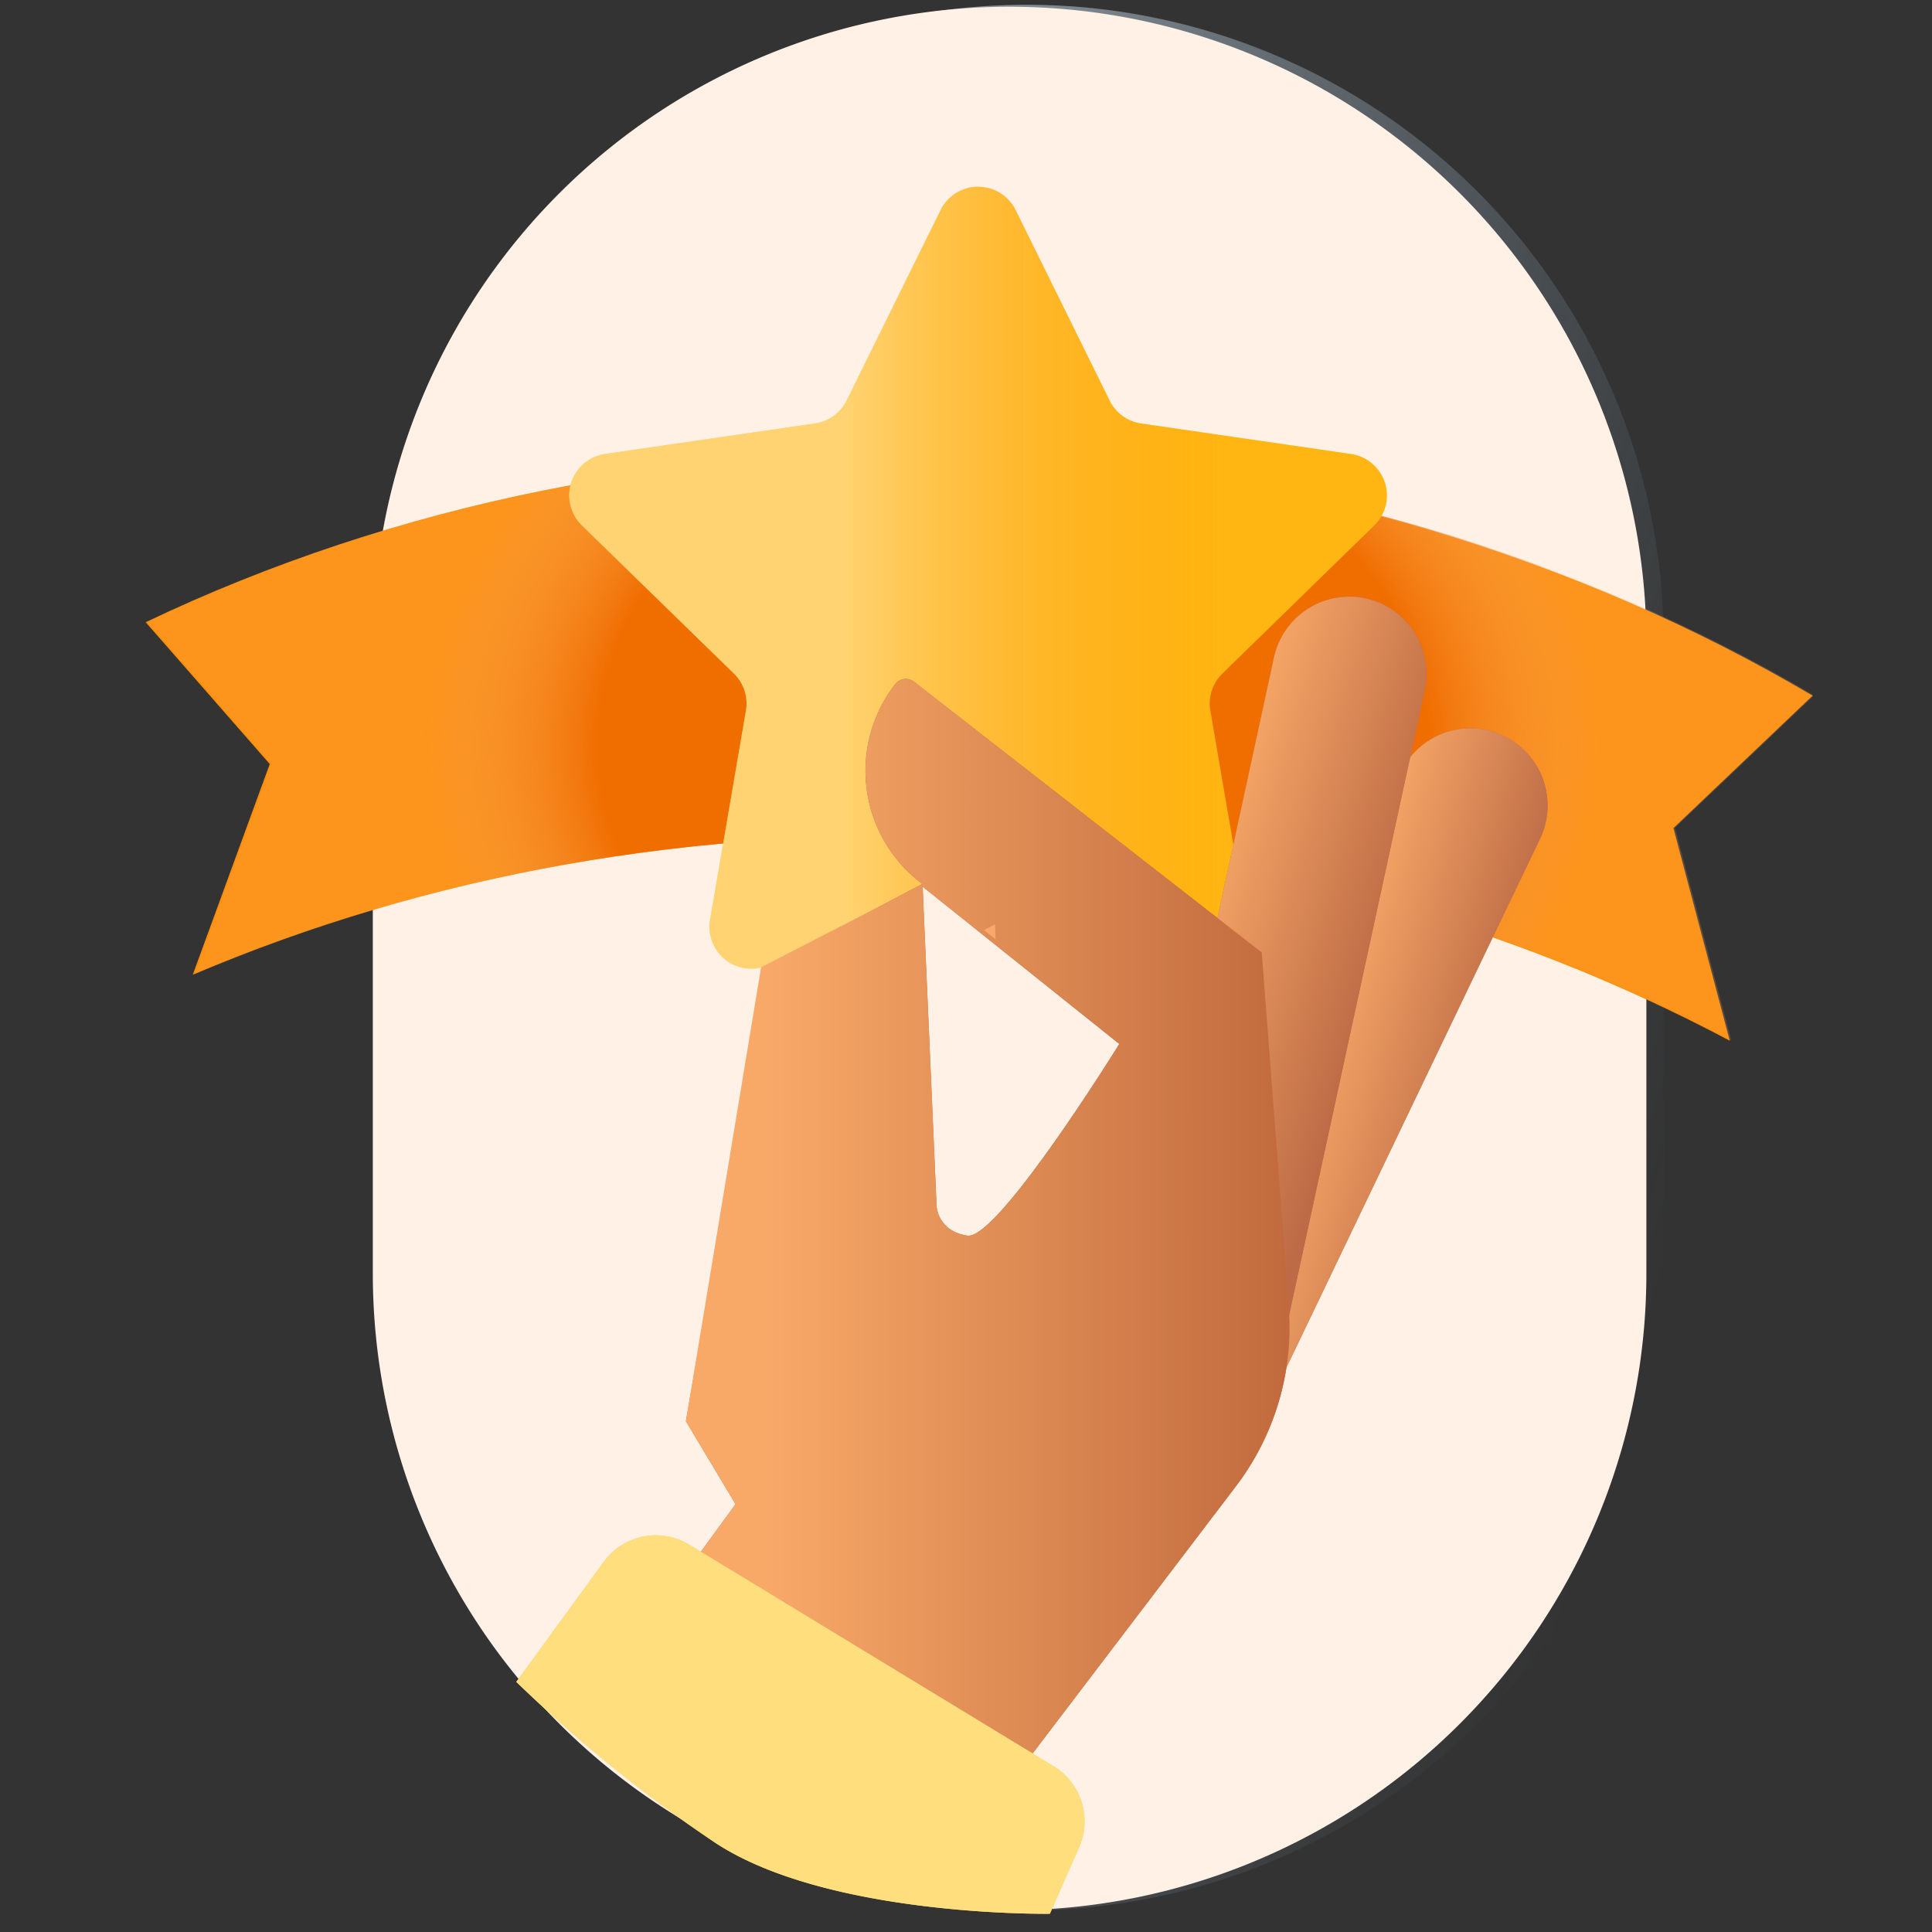 <svg viewBox="0 0 106 106" fill="none" xmlns="http://www.w3.org/2000/svg"><rect x="0" y="0" width="106" height="106" fill="#333333" stroke="none"/><g clip-path="url(#a)"><path d="M91.278 34.936a34.938 34.938 0 0 0-69.874 0V69.87a34.937 34.937 0 1 0 69.874 0V34.936Z" fill="url(#b)"/><path d="M90.329 34.936a34.939 34.939 0 0 0-69.874 0V69.87a34.937 34.937 0 1 0 69.874 0V34.936Z" fill="#FFF1E6"/><path d="M99.447 38.168c-3.245 3.085-7.634 7.265-7.634 7.265l3.093 11.668c-12.102-6.427-26.257-10.41-41.508-11.105-15.44-.705-30.075 2.061-42.822 7.481L14.8 41.92s-3.87-4.43-6.807-7.782c13.548-6.465 29.476-9.847 46.365-9.078 16.793.766 32.24 5.524 45.09 13.108Z" fill="#FF8E07"/><path d="M99.531 38.154c-3.245 3.085-7.634 7.265-7.634 7.265l3.093 11.668C82.888 50.66 68.733 46.677 53.482 45.98c-15.44-.704-30.075 2.062-42.822 7.482l4.223-11.557s-3.87-4.43-6.807-7.782c13.548-6.465 29.476-9.847 46.365-9.078 16.79.765 32.24 5.524 45.09 13.108Z" fill="url(#c)"/><path d="m55.727 11.531 5.153 10.444a2.293 2.293 0 0 0 1.73 1.258l11.515 1.674a2.3 2.3 0 0 1 1.274 3.923l-8.33 8.125a2.292 2.292 0 0 0-.662 2.035l1.968 11.47a2.298 2.298 0 0 1-3.336 2.423l-10.302-5.415a2.306 2.306 0 0 0-2.143 0l-10.301 5.415a2.298 2.298 0 0 1-3.334-2.424l1.965-11.469a2.292 2.292 0 0 0-.661-2.035l-8.334-8.122a2.3 2.3 0 0 1 1.277-3.929l11.515-1.673a2.289 2.289 0 0 0 1.73-1.259l5.153-10.444a2.298 2.298 0 0 1 4.123.003Z" fill="#FFB612"/><path opacity=".4" d="m55.727 11.531 5.153 10.444a2.293 2.293 0 0 0 1.73 1.258l11.515 1.674a2.3 2.3 0 0 1 1.274 3.923l-8.33 8.125a2.292 2.292 0 0 0-.662 2.035l1.968 11.47a2.298 2.298 0 0 1-3.336 2.423l-10.302-5.415a2.306 2.306 0 0 0-2.143 0l-10.301 5.415a2.298 2.298 0 0 1-3.334-2.424l1.965-11.469a2.292 2.292 0 0 0-.661-2.035l-8.334-8.122a2.3 2.3 0 0 1 1.277-3.929l11.515-1.673a2.289 2.289 0 0 0 1.73-1.259l5.153-10.444a2.298 2.298 0 0 1 4.123.003Z" fill="url(#d)"/><path d="M84.452 46.101a4.233 4.233 0 1 0-7.632-3.66L61.708 73.954a4.233 4.233 0 1 0 7.632 3.66l15.112-31.513Z" fill="#BD6B46"/><path d="m67.791 81.566-14.849 19.516-17.907-11.247 5.321-7.308-2.723-4.552 4.284-24.843 6.92-3.706 1.775-.93.772 17.648s.021 1.384 1.687 1.65c1.665.264 8.339-10.517 8.339-10.517L50.623 48.65v-.137l-.163-.128a7.734 7.734 0 0 1-1.34-10.854.734.734 0 0 1 1.03-.126L69.225 52.26l1.485 19.49a14.407 14.407 0 0 1-2.919 9.815Z" fill="#BD6B46"/><path d="M84.454 46.102a4.233 4.233 0 1 0-7.632-3.66L61.71 73.955a4.233 4.233 0 1 0 7.632 3.66l15.112-31.513Z" fill="url(#e)"/><path d="M78.15 37.951a4.233 4.233 0 1 0-8.272-1.794L61.58 74.398a4.233 4.233 0 1 0 8.273 1.795L78.15 37.95Z" fill="#BD6B46"/><path d="M78.15 37.951a4.233 4.233 0 1 0-8.272-1.794L61.58 74.398a4.233 4.233 0 1 0 8.273 1.795L78.15 37.95Z" fill="url(#f)"/><path d="m67.794 81.566-14.852 19.516-17.907-11.247 5.321-7.308-2.723-4.552 4.124-24.905 7.083-3.642 1.778-.929.768 17.645s.022 1.384 1.687 1.65c1.666.264 8.34-10.517 8.34-10.517L50.625 48.65v-.137l-.163-.128a7.734 7.734 0 0 1-1.34-10.854.734.734 0 0 1 1.029-.126L69.229 52.26l1.484 19.492a14.407 14.407 0 0 1-2.92 9.815Z" fill="url(#g)"/><path d="m54.62 51.52-.616-.493.581-.302.035.795Z" fill="#F8A968"/><path d="m54.62 51.52-.616-.493.581-.302.035.795Z" fill="#F8A968"/><path d="m28.326 92.277 4.796-6.585a3.537 3.537 0 0 1 4.695-.942l19.99 12.155a3.535 3.535 0 0 1 1.4 4.442L57.602 105s-12.198.19-18.386-3.915a78.338 78.338 0 0 1-10.889-8.808Z" fill="#F4D270"/><path d="m28.328 92.277 4.794-6.585a3.537 3.537 0 0 1 4.694-.942l19.99 12.155a3.535 3.535 0 0 1 1.4 4.442L57.6 105s-12.198.19-18.386-3.915a78.34 78.34 0 0 1-10.886-8.808Z" fill="#FFDE7D"/></g><defs><linearGradient id="b" x1="2.134" y1="36.379" x2="93.476" y2="63.383" gradientUnits="userSpaceOnUse"><stop stop-color="#fff"/><stop offset=".15" stop-color="#F2F9FF" stop-opacity=".81"/><stop offset=".38" stop-color="#DFF1FF" stop-opacity=".53"/><stop offset=".59" stop-color="#CFEAFF" stop-opacity=".3"/><stop offset=".77" stop-color="#C4E5FF" stop-opacity=".14"/><stop offset=".91" stop-color="#BEE2FF" stop-opacity=".04"/><stop offset="1" stop-color="#BBE1FF" stop-opacity="0"/></linearGradient><linearGradient id="d" x1="31.236" y1="31.695" x2="76.098" y2="31.695" gradientUnits="userSpaceOnUse"><stop offset=".339" stop-color="#fff"/><stop offset=".823" stop-color="#FF7502" stop-opacity="0"/></linearGradient><linearGradient id="e" x1="59.585" y1="56.2" x2="82.275" y2="62.618" gradientUnits="userSpaceOnUse"><stop offset=".512" stop-color="#F8A968"/><stop offset=".929" stop-color="#BD6B46"/></linearGradient><linearGradient id="f" x1="44.947" y1="36.285" x2="93.015" y2="50.344" gradientUnits="userSpaceOnUse"><stop offset=".457" stop-color="#F9AA68"/><stop offset=".682" stop-color="#BD6B46"/></linearGradient><linearGradient id="g" x1="42.135" y1="69.231" x2="75.076" y2="69.231" gradientUnits="userSpaceOnUse"><stop stop-color="#F8A968"/><stop offset="1" stop-color="#B96037"/></linearGradient><radialGradient id="c" cx="0" cy="0" r="1" gradientUnits="userSpaceOnUse" gradientTransform="matrix(32.464 .085 -.068 25.856 55.614 40.929)"><stop offset=".703" stop-color="#F06D00"/><stop offset="1" stop-color="#F4AB6D" stop-opacity=".2"/></radialGradient><clipPath id="a"><path fill="#fff" d="M7.998 0h91.458v105H7.998z"/></clipPath></defs></svg>
